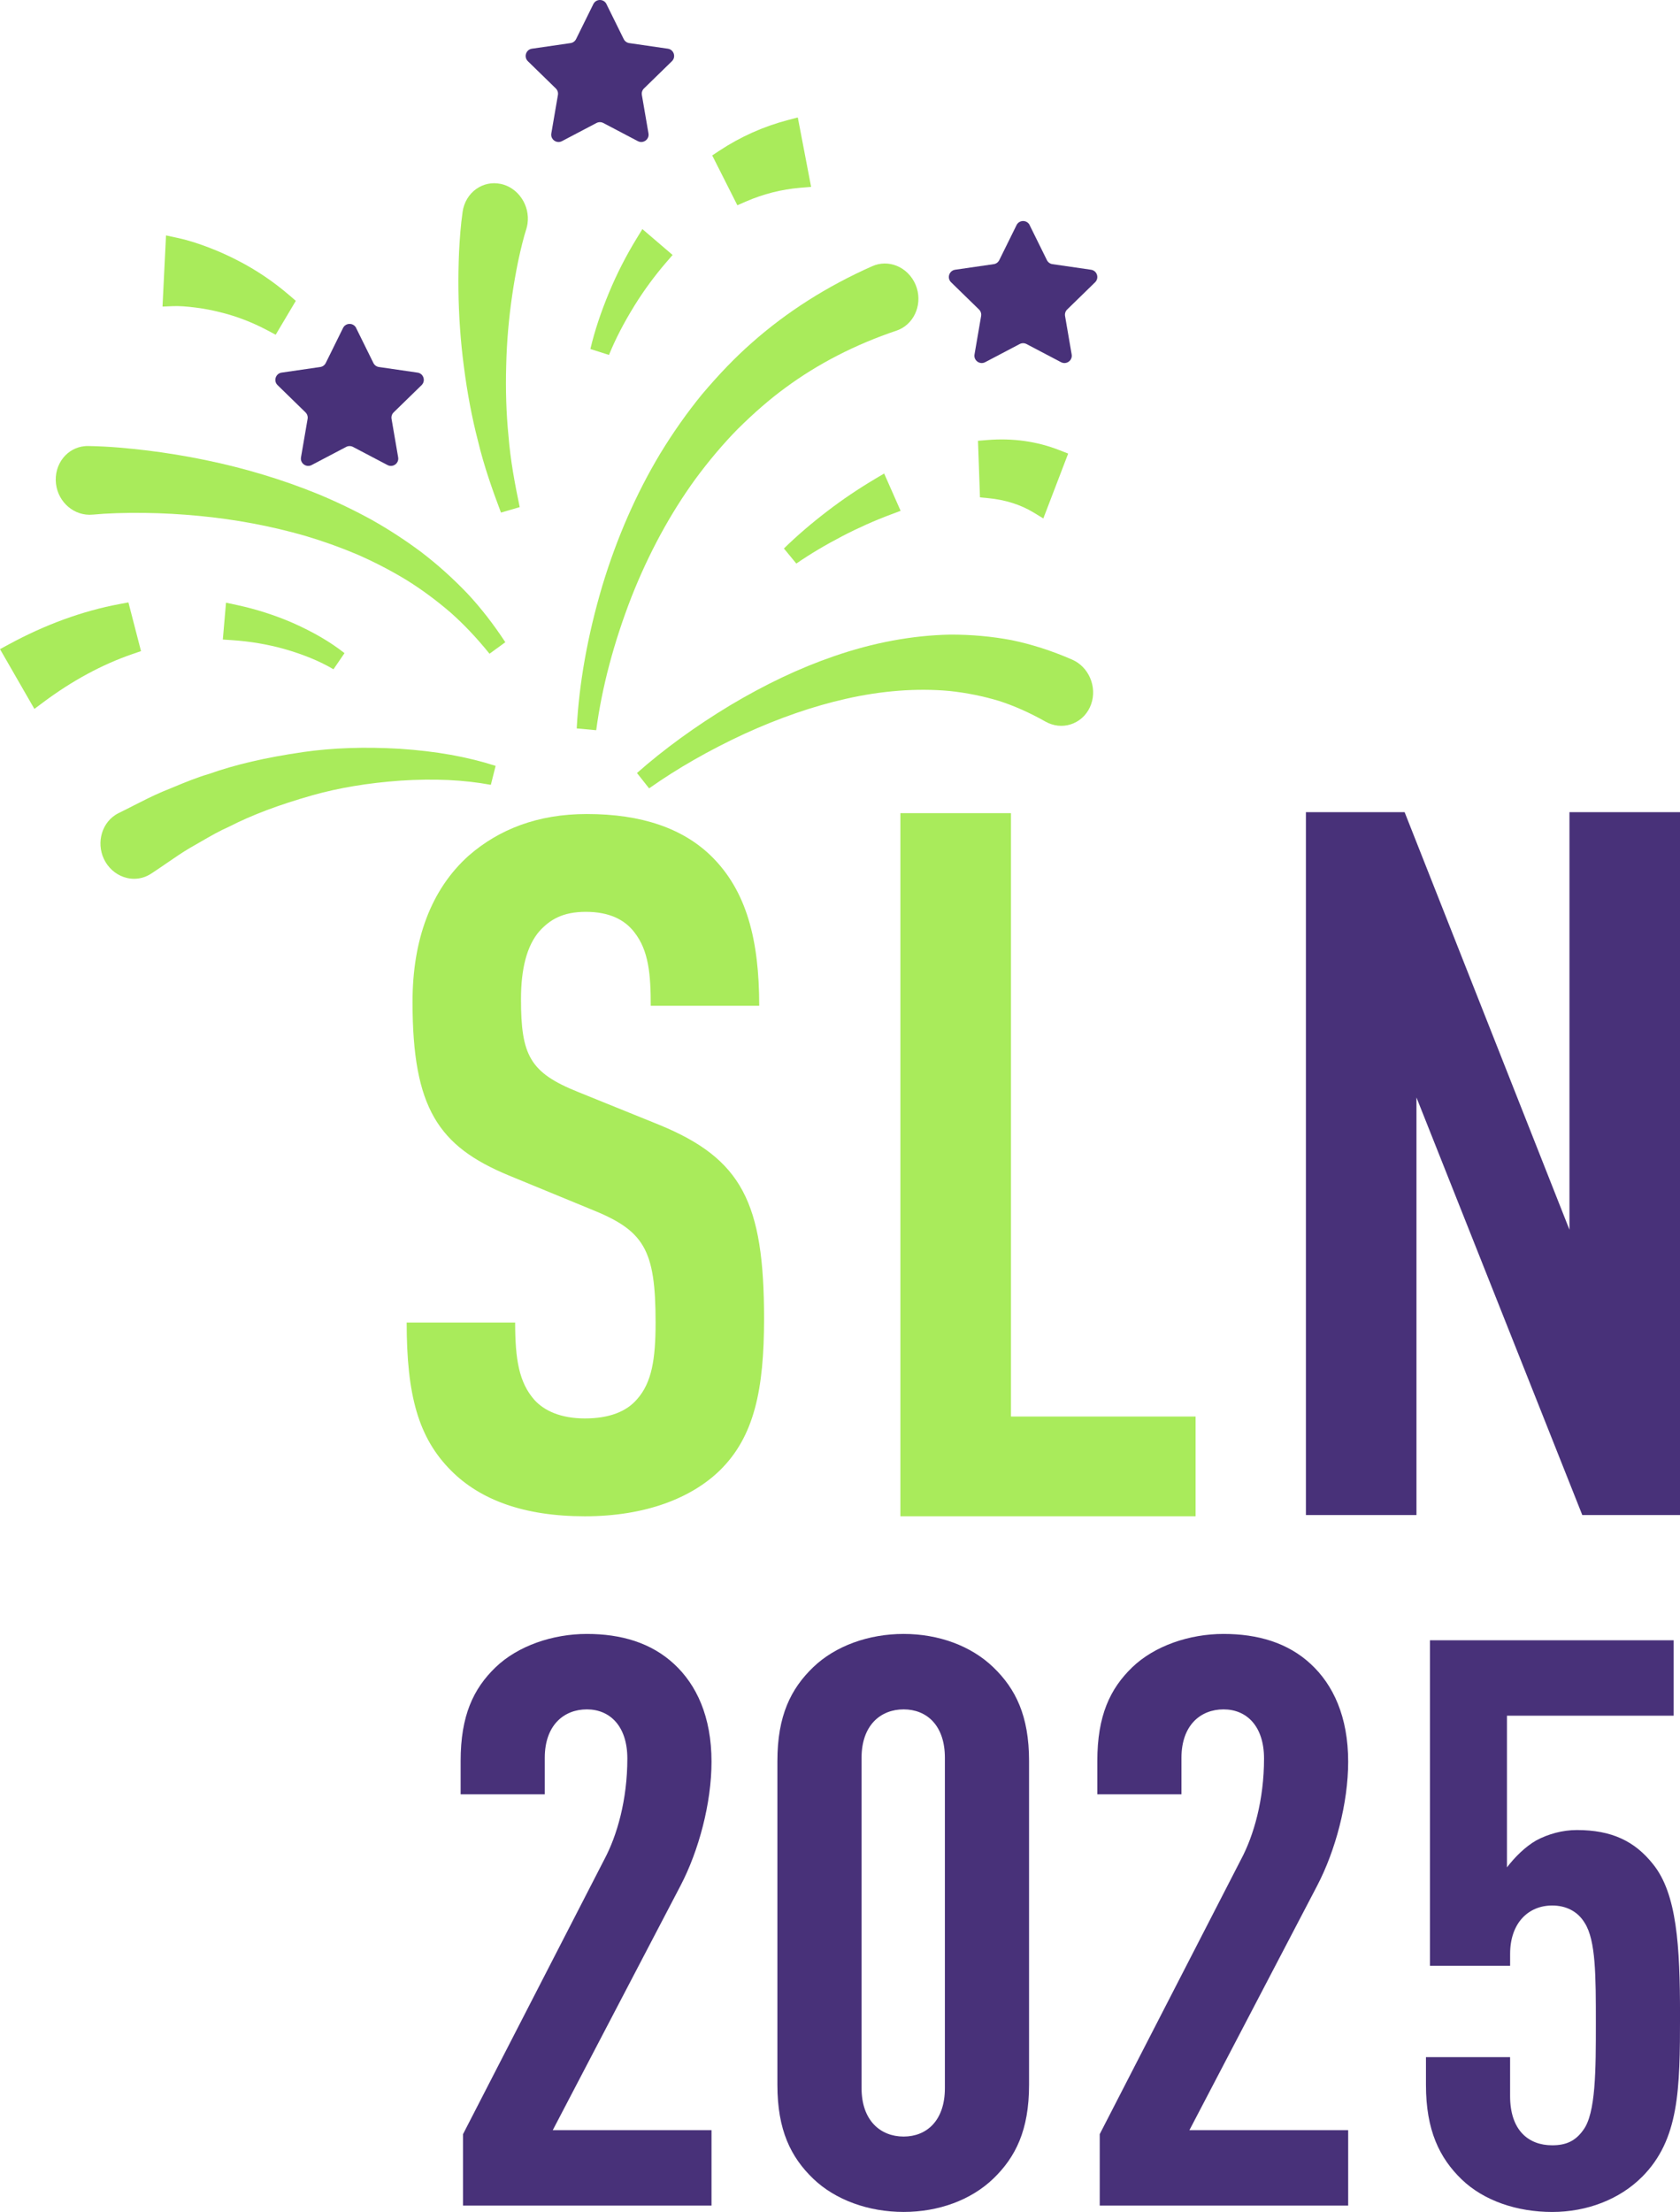 <?xml version="1.0" encoding="UTF-8"?><svg id="Ebene_2" xmlns="http://www.w3.org/2000/svg" viewBox="0 0 600 789.83"><defs><style>.cls-1{fill:#483179;}.cls-2{fill:#a9eb5b;}</style></defs><g id="Ebene_1-2"><path class="cls-1" d="M565.1,540.97l-59.22-149.1v149.1h-39.48v-250.97h35.25l58.87,149.1v-149.1h39.48v250.97h-34.9,0Z"/><path class="cls-1" d="M165.37,787.56v-25.52l50.46-98.09c4.54-8.5,8.22-21.26,8.22-36.01,0-11.62-6.24-17.57-14.46-17.57s-15.03,5.67-15.03,17.29v13.04h-30.05v-11.91c0-16.16,4.54-25.8,12.48-33.45s20.41-11.91,32.6-11.91,22.96,3.12,31.19,10.77c7.94,7.37,13.33,18.71,13.33,34.87,0,14.74-4.54,31.75-11.06,44.23l-45.64,87.32h56.7v26.93h-88.74,0Z"/><path class="cls-1" d="M354.76,777.92c-7.94,7.65-19.56,11.9-32.04,11.9s-24.38-4.25-32.32-11.9-12.76-17.3-12.76-33.46v-115.67c0-16.16,4.82-25.8,12.76-33.45s19.84-11.91,32.32-11.91,24.1,4.25,32.04,11.91c7.94,7.65,12.76,17.29,12.76,33.45v115.67c0,16.16-4.82,25.8-12.76,33.46ZM337.46,627.66c0-11.62-6.52-17.29-14.74-17.29s-15.02,5.67-15.02,17.29v117.94c0,11.63,6.8,17.3,15.02,17.3s14.74-5.67,14.74-17.3v-117.94Z"/><path class="cls-1" d="M392.76,787.56v-25.52l50.46-98.09c4.54-8.5,8.22-21.26,8.22-36.01,0-11.62-6.24-17.57-14.46-17.57s-15.03,5.67-15.03,17.29v13.04h-30.05v-11.91c0-16.16,4.54-25.8,12.47-33.45,7.94-7.65,20.41-11.91,32.6-11.91s22.97,3.12,31.19,10.77c7.94,7.37,13.33,18.71,13.33,34.87,0,14.74-4.54,31.75-11.06,44.23l-45.64,87.32h56.7v26.93h-88.74,0Z"/><path class="cls-2" d="M321.57,541.41v-251.06h39.49v215.45h65.94v35.61h-105.43Z"/><path class="cls-2" d="M256.96,525.16c-10.03,9.68-26.29,16.26-48.08,16.26s-37.36-5.88-47.73-16.26c-11.76-11.76-15.91-26.98-15.91-52.92h38.74c0,13.14,1.38,21.44,6.92,27.67,3.46,3.8,9.34,6.57,17.99,6.57s14.87-2.42,18.68-6.92c5.19-5.88,6.57-14.18,6.57-27.33,0-26.28-4.15-32.86-23.17-40.47l-29.4-12.1c-24.9-10.37-34.24-23.86-34.24-61.91,0-22.14,6.57-40.12,20.06-52.22,10.72-9.34,24.56-14.87,42.2-14.87,19.71,0,34.24,5.19,44.27,14.87,12.8,12.45,17.29,30.09,17.29,53.61h-38.74c0-11.07-.69-19.72-5.88-26.29-3.46-4.5-8.99-7.26-17.29-7.26s-12.8,2.77-16.6,6.92c-4.5,5.19-6.57,13.49-6.57,24.21,0,20.06,3.11,26.28,20.41,33.2l29.05,11.76c29.4,12.1,37.35,27.67,37.35,69.17,0,25.25-3.46,42.2-15.91,54.3h-.01Z"/><path class="cls-2" d="M263.32,153.34c6.1-6.04,11.73-10.91,17.23-14.92,11.63-8.57,24.93-15.41,39.66-20.37.3-.1.6-.22.9-.35,5.84-2.58,8.49-9.75,5.91-15.97-1.29-3.12-3.77-5.61-6.79-6.82-2.84-1.14-5.93-1.09-8.69.13-16.13,7.14-30.6,16.34-43.01,27.34-5.84,5.12-11.67,11.16-17.88,18.51-5.24,6.42-10.24,13.49-14.84,21.05-8.57,14.25-15.53,30.13-20.69,47.2-5.23,17.63-8.31,34.77-9.15,50.96l6.96.64c2.04-15.32,6.29-31.36,12.63-47.66,6.11-15.47,13.78-29.61,22.78-42.01,4.76-6.46,9.8-12.43,14.97-17.72h.01Z"/><path class="cls-2" d="M150.83,197.42c-5.75-4.32-11.82-8.28-18.05-11.79-6.11-3.36-12.57-6.47-19.22-9.23-12.71-5.18-26.26-9.26-40.26-12.14-6.89-1.42-13.83-2.56-20.64-3.4-6.34-.75-13.3-1.47-21.17-1.6h-.02c-.4,0-.82,0-1.22.05-3,.28-5.72,1.75-7.65,4.13-2.05,2.53-3,5.91-2.61,9.27.78,6.7,6.58,11.66,13.11,11.05,5.15-.49,11.44-.7,18.69-.61,6.27.08,12.73.44,19.18,1.05,13.08,1.24,25.86,3.64,37.97,7.12,6.31,1.87,12.5,4.08,18.36,6.55,5.97,2.58,11.86,5.62,17.48,9,5.43,3.33,10.84,7.31,16.05,11.78,4.78,4.21,9.49,9.19,13.99,14.78l5.65-4.11c-4.2-6.41-8.72-12.23-13.46-17.31-5.18-5.42-10.62-10.32-16.19-14.58h.01Z"/><path class="cls-2" d="M108.28,268.54c-13.4,1.94-24.16,4.45-33.69,7.82-4.3,1.26-8.41,2.96-12.39,4.61-1.33.55-2.66,1.1-4.07,1.67-3.59,1.52-7.08,3.3-10.45,5.02-1.75.89-3.5,1.79-5.29,2.66-.39.19-.83.44-1.21.69-5.34,3.5-6.91,11.02-3.51,16.77,1.72,2.9,4.5,4.98,7.66,5.71.85.2,1.71.3,2.57.3,2.14,0,4.22-.62,6.06-1.82l.63-.41c1.64-1.08,3.27-2.2,4.9-3.32,2.73-1.88,5.56-3.83,8.33-5.46,1.27-.71,2.54-1.45,3.8-2.18,3.42-1.99,6.65-3.86,10.26-5.45,8.2-4.19,17.62-7.74,29.63-11.16,9.54-2.69,19.86-4.41,31.51-5.25,12.04-.79,22.6-.29,32.28,1.5l1.71-6.77c-10.09-3.25-21.25-5.24-34.16-6.1-12.55-.74-23.86-.36-34.56,1.16h-.01Z"/><path class="cls-2" d="M382.98,235.56c-7.26-3.17-14.53-5.51-21.68-6.98-7.16-1.36-14.56-2-21.97-1.98-13.52.27-27.49,2.87-41.53,7.73-12.25,4.22-24.42,9.98-37.2,17.62-12.32,7.45-23.46,15.55-33.11,24.07l4.33,5.48c10.05-7.1,21.48-13.64,33.96-19.43,12.53-5.73,24.75-9.94,36.31-12.54,12.85-2.92,25.29-3.86,36.96-2.81,6.08.64,12.07,1.85,17.74,3.56,5.4,1.74,10.94,4.19,16.64,7.41.34.19.7.37,1.05.52,2.92,1.27,6.1,1.29,8.97.04,2.94-1.28,5.16-3.71,6.26-6.85,2.16-6.17-.87-13.27-6.74-15.84h.01Z"/><path class="cls-2" d="M178.76,65.66c-3.05-.63-6.11.02-8.64,1.79-2.63,1.85-4.41,4.81-4.89,8.12-.73,5.08-1.01,9.44-1.28,14.24-.2,4.73-.28,9.36-.22,13.74.11,9.21.76,18.38,1.93,27.25,1.2,9.41,2.9,18.39,5.04,26.63,2.18,9.16,5.38,18.08,8.22,25.6l6.69-1.95c-1.67-8-3.31-16.6-4.01-25.45-.8-7.98-1.07-16.5-.81-25.34.2-8.24.92-16.61,2.14-24.9.56-3.89,1.28-7.97,2.12-12.1,1.04-4.85,1.98-8.55,2.86-11.32l.05-.15c.19-.62.34-1.27.44-1.94.94-6.57-3.38-12.95-9.63-14.23h0Z"/><path class="cls-2" d="M119.1,238.98l3.94-5.76c-5.03-3.97-11.04-7.48-18.4-10.76-6.41-2.79-13.16-4.95-20.05-6.43l-3.87-.83-1.14,13.16,3.55.24c6.22.42,12.42,1.47,18.39,3.13,6.93,1.99,12.68,4.36,17.58,7.25h0Z"/><path class="cls-2" d="M50.36,232.49l-4.5-17.39-3.21.6c-13.13,2.45-26.42,7.29-39.5,14.38L0,231.79l12.28,21.34,3.16-2.36c10.32-7.71,21.05-13.51,31.87-17.23l3.06-1.05h-.01Z"/><path class="cls-2" d="M312.39,171.09c-5.86,3.47-11.57,7.32-16.96,11.46-5.83,4.47-10.89,8.83-15.46,13.3l4.43,5.38c4.95-3.41,10.34-6.62,16.49-9.82,5.58-2.91,11.4-5.5,17.29-7.71l3.47-1.3-5.88-13.32-3.39,2h.01Z"/><path class="cls-2" d="M353.04,177.89c5.96.57,11.49,2.32,16,5.06l3.58,2.17,8.87-23.16-3.23-1.26c-7.97-3.12-16.6-4.32-25.65-3.58l-3.33.27.71,20.21,3.05.29h0Z"/><path class="cls-2" d="M226.53,109.23c3.38-5.46,7.21-10.68,11.39-15.53l2.29-2.66-10.79-9.24-2.14,3.5c-3.71,6.07-6.98,12.47-9.71,19.03-3,7.21-5.2,13.85-6.72,20.29l6.64,2.12c2.3-5.65,5.26-11.38,9.05-17.52h0Z"/><path class="cls-2" d="M266.38,71.97c6.22-2.71,12.75-4.36,19.42-4.92l3.88-.32-4.75-24.79-3.62.95c-8.66,2.28-16.85,5.94-24.35,10.89l-2.6,1.72,8.98,17.79,3.03-1.32h0Z"/><path class="cls-2" d="M69.97,109.84c2.9.37,5.82.93,8.71,1.66,5.72,1.39,11.39,3.57,16.84,6.46l2.94,1.56,7.19-12.1-2.22-1.91c-5.77-4.97-12.05-9.2-18.65-12.56-3.31-1.72-6.76-3.26-10.26-4.59-3.36-1.26-6.75-2.47-11.2-3.43l-4.03-.87-1.25,25.41,3.82-.16c1.97-.09,4.93.11,8.1.53h0Z"/><path class="cls-1" d="M367.73,80.39l6.17,12.5c.38.77,1.12,1.31,1.97,1.43l13.79,2c2.15.31,3,2.95,1.45,4.47l-9.98,9.73c-.62.6-.9,1.47-.75,2.32l2.36,13.73c.37,2.14-1.88,3.77-3.8,2.76l-12.33-6.48c-.76-.4-1.67-.4-2.44,0l-12.33,6.48c-1.92,1.01-4.17-.62-3.8-2.76l2.36-13.73c.15-.85-.14-1.72-.75-2.32l-9.98-9.73c-1.55-1.51-.7-4.15,1.45-4.47l13.79-2c.85-.12,1.59-.66,1.97-1.43l6.17-12.5c.96-1.95,3.73-1.95,4.7,0h-.02Z"/><path class="cls-1" d="M127.19,117.12l6.17,12.5c.38.77,1.12,1.31,1.97,1.43l13.79,2c2.15.31,3,2.95,1.45,4.47l-9.98,9.73c-.62.6-.9,1.47-.75,2.32l2.36,13.73c.37,2.14-1.88,3.77-3.8,2.76l-12.33-6.48c-.76-.4-1.67-.4-2.44,0l-12.33,6.48c-1.92,1.01-4.17-.62-3.8-2.76l2.36-13.73c.15-.85-.14-1.72-.75-2.32l-9.98-9.73c-1.55-1.51-.7-4.15,1.45-4.47l13.79-2c.85-.12,1.59-.66,1.97-1.43l6.17-12.5c.96-1.95,3.73-1.95,4.7,0h-.02Z"/><path class="cls-1" d="M216.59,1.46l6.17,12.5c.38.77,1.12,1.31,1.97,1.43l13.79,2c2.15.31,3,2.95,1.45,4.47l-9.98,9.73c-.62.6-.9,1.47-.75,2.32l2.36,13.73c.37,2.14-1.88,3.77-3.8,2.76l-12.33-6.48c-.76-.4-1.67-.4-2.44,0l-12.33,6.48c-1.92,1.01-4.17-.62-3.8-2.76l2.36-13.73c.15-.85-.14-1.72-.75-2.32l-9.98-9.73c-1.55-1.51-.7-4.15,1.45-4.47l13.79-2c.85-.12,1.59-.66,1.97-1.43l6.17-12.5c.96-1.95,3.73-1.95,4.7,0h-.02Z"/></g><path class="cls-1" d="M586.39,777.35c-7.94,7.94-19.56,12.48-32.04,12.48s-24.38-3.97-32.32-11.62c-7.94-7.66-12.76-17.58-12.76-33.74v-9.92h30.05v13.89c0,12.19,6.52,17.58,15.03,17.58,4.82,0,8.22-1.42,11.06-5.39,4.54-5.95,4.54-21.55,4.54-38.27s0-29.49-3.97-35.72c-2.55-4.25-6.8-6.24-11.62-6.24-8.51,0-15.03,6.24-15.03,17.29v4.25h-28.63v-116.24h87.04v26.93h-59.54v54.15c2.84-3.69,6.52-7.37,10.49-9.64,4.25-2.27,9.36-3.69,14.46-3.69,12.47,0,20.7,3.97,27.22,12.19,8.51,10.49,9.64,29.2,9.64,53.87,0,26.65-.28,44.51-13.61,57.84Z"/></svg>